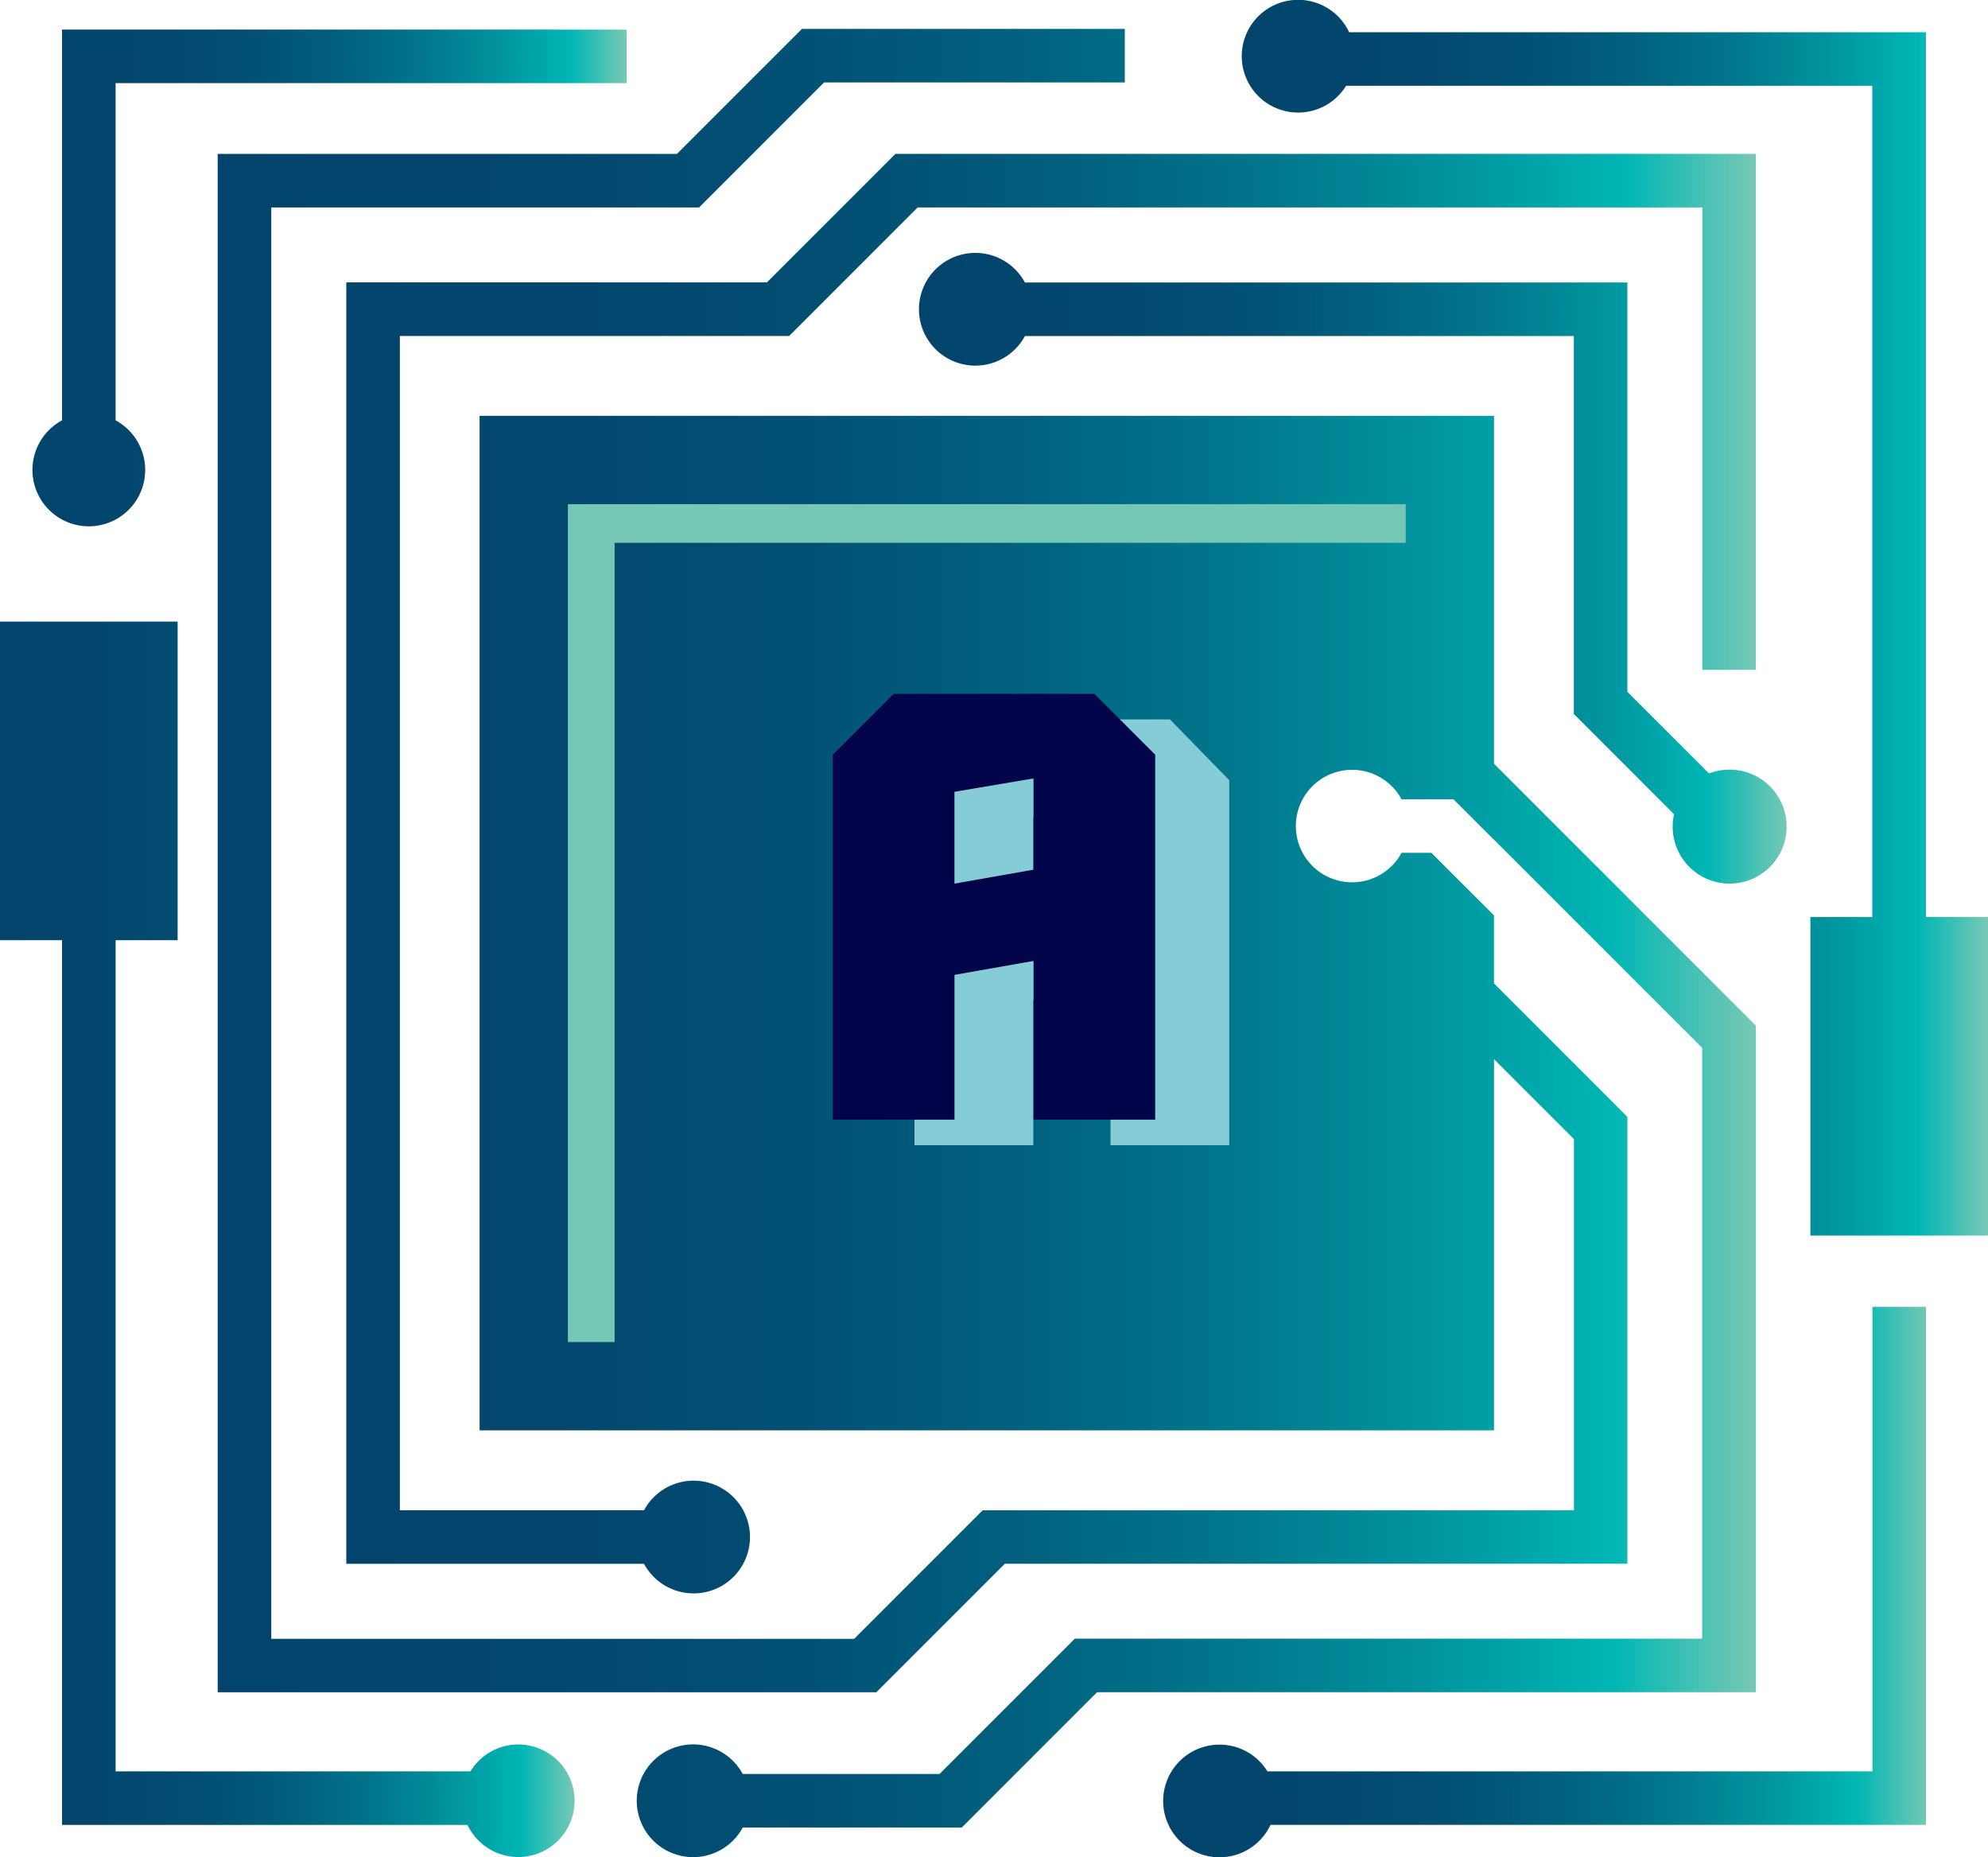<svg id="Group_14086" data-name="Group 14086" xmlns="http://www.w3.org/2000/svg" xmlns:xlink="http://www.w3.org/1999/xlink" width="64.652" height="60.392" viewBox="0 0 64.652 60.392">
  <defs>
    <linearGradient id="linear-gradient" y1="0.5" x2="1" y2="0.5" gradientUnits="objectBoundingBox">
      <stop offset="0" stop-color="#02446c"/>
      <stop offset="0.215" stop-color="#02476e"/>
      <stop offset="0.38" stop-color="#025174"/>
      <stop offset="0.527" stop-color="#01617e"/>
      <stop offset="0.665" stop-color="#01788d"/>
      <stop offset="0.795" stop-color="#0196a0"/>
      <stop offset="0.908" stop-color="#00b6b4"/>
      <stop offset="0.999" stop-color="#75c8b5"/>
    </linearGradient>
    <linearGradient id="linear-gradient-8" x1="3.399" y1="3.395" x2="2.717" y2="2.729" xlink:href="#linear-gradient"/>
  </defs>
  <g id="logo-logo" transform="translate(0 0)">
    <g id="Group_13994" data-name="Group 13994" transform="translate(0)">
      <g id="Group_13986" data-name="Group 13986" transform="translate(1.056 0.962)">
        <path id="Path_24879" data-name="Path 24879" d="M241.732,253.216v12.706a1.833,1.833,0,1,0,1.741,0V254.958h16.62v-1.741Z" transform="translate(-240.77 -253.216)" fill="url(#linear-gradient)"/>
      </g>
      <g id="Group_13987" data-name="Group 13987" transform="translate(0 20.213)">
        <path id="Path_24880" data-name="Path 24880" d="M251.268,405.649a1.826,1.826,0,0,0-1.556.875h-11.54V379.495h2.018V369.136h-5.777v10.359h2.018v28.77h13.186a1.83,1.83,0,1,0,1.651-2.616Z" transform="translate(-234.413 -369.136)" fill="url(#linear-gradient)"/>
      </g>
      <g id="Group_13988" data-name="Group 13988" transform="translate(40.392)">
        <path id="Path_24881" data-name="Path 24881" d="M499.879,277.242v-28.77H481.12a1.833,1.833,0,1,0-.1,1.741h17.113v27.029H496.12V287.6H501.9V277.242Z" transform="translate(-477.636 -247.423)" fill="url(#linear-gradient)"/>
      </g>
      <g id="Group_13989" data-name="Group 13989" transform="translate(29.896 8.223)">
        <path id="Path_24882" data-name="Path 24882" d="M435.721,311.931l3.259,3.259a1.853,1.853,0,1,0,1.139-1.324l-2.657-2.657V297.9H417.87a1.833,1.833,0,1,0,0,1.741h17.851Z" transform="translate(-414.434 -296.937)" fill="url(#linear-gradient)"/>
      </g>
      <g id="Group_13990" data-name="Group 13990" transform="translate(37.829 42.497)">
        <path id="Path_24883" data-name="Path 24883" d="M485.269,518.428H465.593a1.832,1.832,0,1,0,.1,1.741H487.01V503.325h-1.741Z" transform="translate(-462.204 -503.325)" fill="url(#linear-gradient)"/>
      </g>
      <g id="Group_13991" data-name="Group 13991" transform="translate(11.262 5.004)">
        <path id="Path_24884" data-name="Path 24884" d="M346.327,294.33h1.741V277.553H320.085l-4.18,4.179H302.227V323.4h9.682a1.833,1.833,0,1,0,0-1.741h-7.94V283.474h12.659l4.179-4.179h25.521Z" transform="translate(-302.227 -277.553)" fill="url(#linear-gradient)"/>
      </g>
      <g id="Group_13992" data-name="Group 13992" transform="translate(7.08 0.939)">
        <path id="Path_24885" data-name="Path 24885" d="M318.553,276.976V265.662h-32.99v32.99h32.99v-12.07l2.6,2.6v12.07H301.923l-4.179,4.179H278.788V258.886H292.7l4.065-4.065h9.781v-1.741h-10.5l-4.065,4.065H277.046v50.024h21.418l4.179-4.179h20.247V288.457l-4.338-4.338v-2.213l-2.034-2.034h-.972a1.829,1.829,0,1,1,0-1.741h1.689l1.313,1.313v-.005l6.775,6.775v19.212H304.92l-4.4,4.4h-6.4a1.833,1.833,0,1,0,0,1.741h7.123l4.4-4.4H327.07V285.492Z" transform="translate(-277.046 -253.079)" fill="url(#linear-gradient)"/>
      </g>
      <g id="Group_13993" data-name="Group 13993" transform="translate(18.469 16.394)">
        <path id="Path_24886" data-name="Path 24886" d="M-54.787-82.034v1.257H-80.515v25.989h-1.519V-82.034Z" transform="translate(82.034 82.034)" fill="url(#linear-gradient-8)"/>
      </g>
    </g>
  </g>
  <g id="tagline-b9dabbc1-e1fd-4451-8d37-3e16a44c5515-logo" transform="translate(29.741 23.393)">
    <g id="Group_13997" data-name="Group 13997" transform="translate(0 0)">
      <g id="tagline-b9dabbc1-e1fd-4451-8d37-3e16a44c5515-logo-path-0">
        <path id="Path_24889" data-name="Path 24889" d="M4.764-81.4v11.868H8.628v-4.709l2.511-.453v5.162H15V-81.4L13.07-83.378H6.7Zm3.863,4.192v-2.986l2.511-.434v2.967Z" transform="translate(-4.764 83.378)" fill="#85ccd6"/>
      </g>
    </g>
  </g>
  <g id="tagline-b9dabbc1-e1fd-4451-8d37-3e16a44c5515-logo-2" data-name="tagline-b9dabbc1-e1fd-4451-8d37-3e16a44c5515-logo" transform="translate(27.084 22.563)">
    <g id="Group_13997-2" data-name="Group 13997" transform="translate(0 0)">
      <g id="tagline-b9dabbc1-e1fd-4451-8d37-3e16a44c5515-logo-path-0-2" data-name="tagline-b9dabbc1-e1fd-4451-8d37-3e16a44c5515-logo-path-0">
        <path id="Path_24889-2" data-name="Path 24889" d="M4.764-81.4v11.868H8.721v-4.709l2.571-.453v5.162h3.956V-81.4L13.27-83.378H6.743Zm3.956,4.192v-2.986l2.571-.434v2.967Z" transform="translate(-4.764 83.378)" fill="#020549"/>
      </g>
    </g>
  </g>
</svg>
